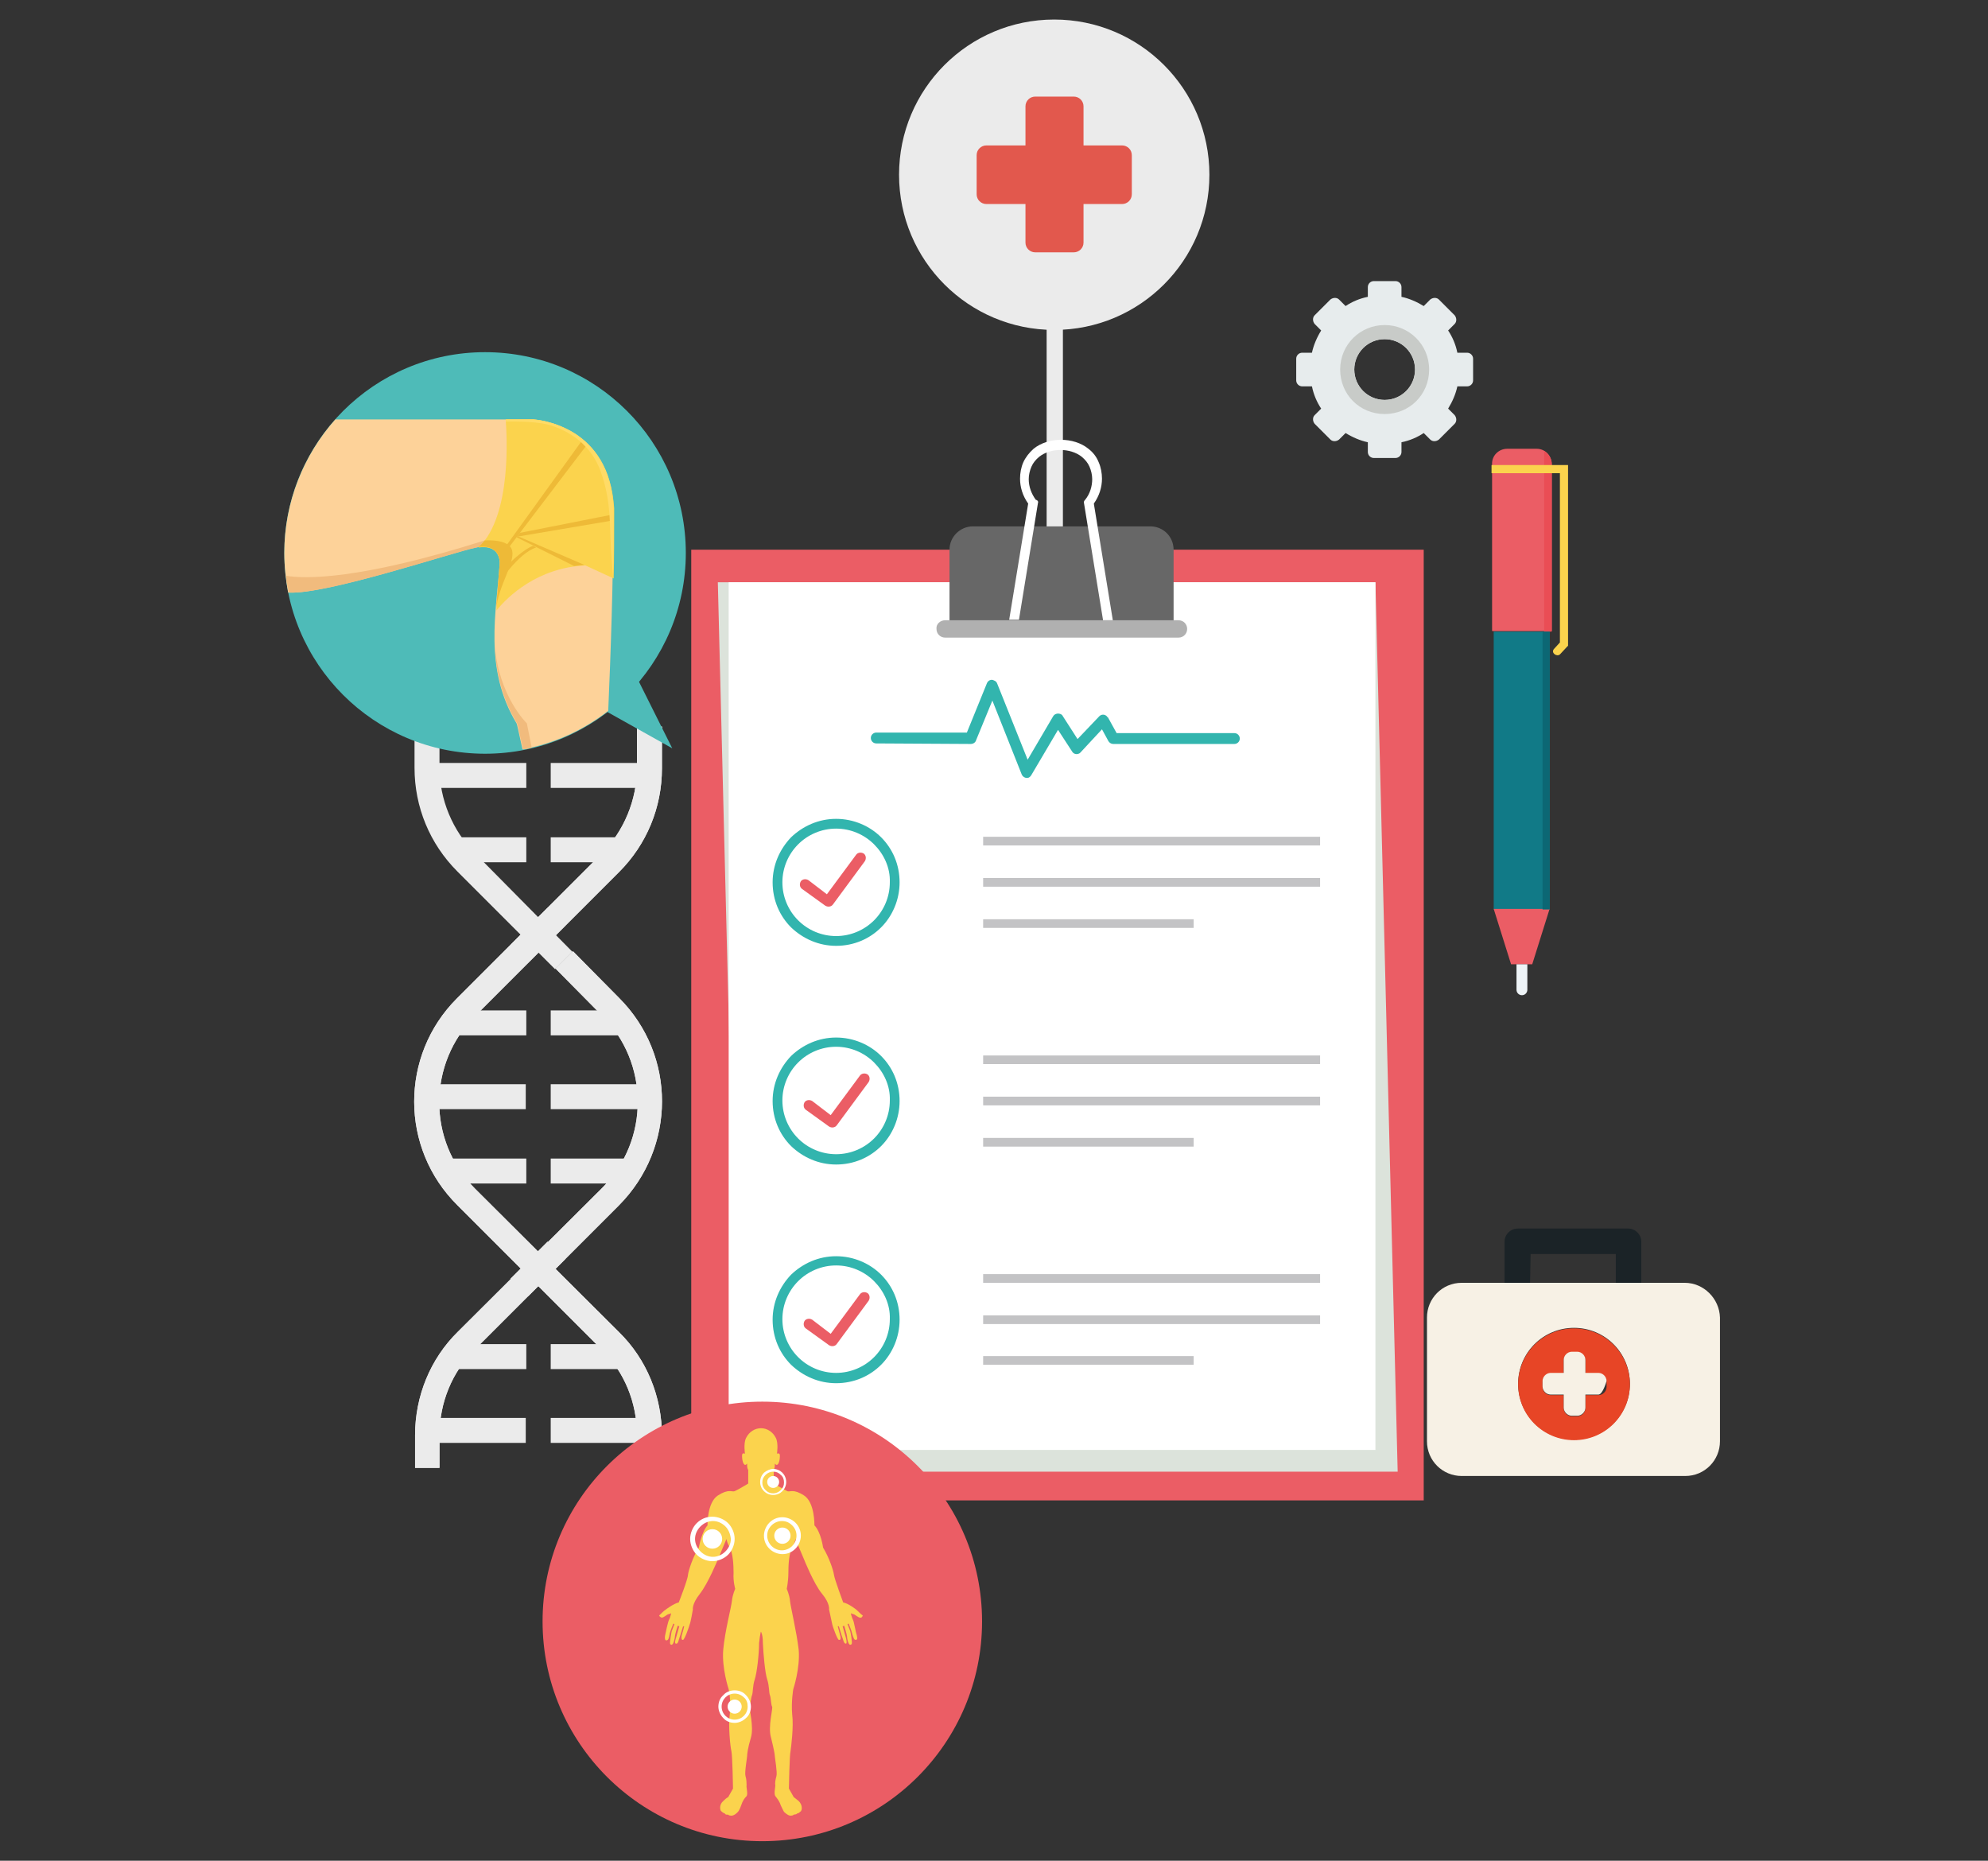 <?xml version="1.0" encoding="utf-8"?>
<!-- Generator: Adobe Illustrator 21.1.0, SVG Export Plug-In . SVG Version: 6.00 Build 0)  -->
<svg version="1.1" id="Calque_1" xmlns="http://www.w3.org/2000/svg" xmlns:xlink="http://www.w3.org/1999/xlink" x="0px" y="0px"
	 viewBox="0 0 366.4 342.9" style="enable-background:new 0 0 366.4 342.9;" xml:space="preserve">
<rect x="0" y="0" width="366.4" height="342.9" fill="#333333" stroke="none"/>
<style type="text/css">
	.st0{fill:#EBEBEB;stroke:#EBEBEB;stroke-width:3;stroke-miterlimit:10;}
	.st1{fill:#EBEBEB;}
	.st2{fill:#E2584D;}
	.st3{fill:#EB5D65;}
	.st4{fill:#DCE3DB;}
	.st5{fill:#FFFFFF;}
	.st6{fill:#676767;}
	.st7{fill:#B0B0B0;}
	.st8{fill:#C3C3C5;}
	.st9{fill:#32B5AE;}
	.st10{fill:#117A87;}
	.st11{fill:#EA4D55;}
	.st12{fill:#EEF3F7;}
	.st13{fill:#FBD34D;}
	.st14{fill:#0C6774;}
	.st15{fill:#4EBBB8;}
	.st16{fill:#FDD299;}
	.st17{fill:#F1BB7D;}
	.st18{fill:#EEBA37;}
	.st19{fill:#FFDB66;}
	.st20{fill:#E7ECED;}
	.st21{fill:#C8CBC8;}
	.st22{fill:none;}
	.st23{fill:#1B2327;}
	.st24{fill:#F7F1E5;}
	.st25{fill:#E74526;}
</style>
<g>
	<g>
		<line class="st0" x1="194.4" y1="60.1" x2="194.4" y2="108.3"/>
		<g>
			<path class="st1" d="M194.3,3.6c15.8,0,28.6,12.8,28.6,28.6c0,15.8-12.8,28.6-28.6,28.6S165.7,48,165.7,32.2S178.5,3.6,194.3,3.6
				z"/>
			<path class="st2" d="M181.8,26.8h7.2v-7.2c0-1,0.8-1.8,1.8-1.8h7.1c1,0,1.8,0.8,1.8,1.8v7.2h7.1c1,0,1.8,0.8,1.8,1.8v7.2
				c0,1-0.8,1.8-1.8,1.8h-7.1v7.1c0,1-0.8,1.8-1.8,1.8h-7.1c-1,0-1.8-0.8-1.8-1.8v-7.1h-7.2c-1,0-1.8-0.8-1.8-1.8v-7.2
				C180,27.6,180.8,26.8,181.8,26.8z"/>
		</g>
	</g>
	<g>
		<rect x="127.4" y="101.3" class="st3" width="135" height="175.2"/>
		<polygon class="st4" points="132.3,107.3 253.5,107.3 257.6,271.2 136.4,271.2 		"/>
		<rect x="134.3" y="107.3" class="st5" width="119.2" height="159.9"/>
		<path class="st6" d="M179.3,97H212c2.4,0,4.3,1.9,4.3,4.3v14H175v-14C175,98.9,177,97,179.3,97z"/>
		<path class="st7" d="M174.2,114.3h43c0.9,0,1.6,0.7,1.6,1.6l0,0c0,0.9-0.7,1.6-1.6,1.6h-43c-0.9,0-1.6-0.7-1.6-1.6l0,0
			C172.5,115,173.3,114.3,174.2,114.3z"/>
		<path class="st5" d="M191.3,92.7l-3.5,21.5h-1.8l3.5-21.4c-1-1.4-1.5-3-1.5-4.6c0-1,0.2-2.1,0.6-3c0.4-0.9,1.1-1.8,1.9-2.5
			c2.7-2.2,7.4-2.2,10.1,0c0.9,0.7,1.5,1.5,1.9,2.5c0.4,0.9,0.6,2,0.6,3c0,1.6-0.5,3.2-1.5,4.6l3.5,21.5h-1.8l-3.5-21.5
			c-0.1-0.3,0-0.5,0.2-0.7c0.9-1.1,1.3-2.5,1.3-3.8c0-0.8-0.2-1.6-0.5-2.3c-0.3-0.7-0.8-1.3-1.4-1.8c-2.1-1.7-5.8-1.7-7.9,0
			c-0.6,0.5-1.1,1.1-1.4,1.8c-0.3,0.7-0.5,1.5-0.5,2.3c0,1.4,0.5,2.7,1.3,3.8C191.3,92.2,191.4,92.5,191.3,92.7L191.3,92.7z"/>
		<g>
			<path class="st8" d="M181.2,154.2h62.1v1.6h-62.1V154.2z M181.2,169.4H220v1.6h-38.8V169.4z M181.2,161.8h62.1v1.6h-62.1V161.8z"
				/>
			<path class="st8" d="M181.2,194.5h62.1v1.6h-62.1V194.5z M181.2,209.7H220v1.6h-38.8V209.7z M181.2,202.1h62.1v1.6h-62.1V202.1z"
				/>
			<path class="st8" d="M181.2,234.8h62.1v1.6h-62.1V234.8z M181.2,249.9H220v1.6h-38.8V249.9z M181.2,242.4h62.1v1.6h-62.1V242.4z"
				/>
		</g>
		<g>
			<path class="st9" d="M154.1,150.9c3.2,0,6.2,1.3,8.3,3.4l0,0c2.1,2.1,3.4,5,3.4,8.3c0,3.2-1.3,6.2-3.4,8.3
				c-2.1,2.1-5,3.4-8.3,3.4c-3.2,0-6.1-1.3-8.3-3.4l0,0c-2.1-2.1-3.4-5-3.4-8.3c0-3.2,1.3-6.1,3.4-8.3l0,0l0,0
				C148,152.2,150.9,150.9,154.1,150.9L154.1,150.9L154.1,150.9z M161.1,155.6c-1.8-1.8-4.3-2.9-7-2.9c-2.7,0-5.2,1.1-7,2.9l0,0
				c-1.8,1.8-2.9,4.3-2.9,7c0,2.7,1.1,5.2,2.9,7v0c1.8,1.8,4.3,2.9,7,2.9c2.7,0,5.2-1.1,7-2.9c1.8-1.8,2.9-4.3,2.9-7
				C164.1,159.9,162.9,157.4,161.1,155.6L161.1,155.6L161.1,155.6z"/>
			<path class="st9" d="M154.1,191.2c3.2,0,6.2,1.3,8.3,3.4l0,0c2.1,2.1,3.4,5,3.4,8.3c0,3.2-1.3,6.2-3.4,8.3
				c-2.1,2.1-5,3.4-8.3,3.4c-3.2,0-6.1-1.3-8.3-3.4l0,0c-2.1-2.1-3.4-5-3.4-8.3c0-3.2,1.3-6.1,3.4-8.3l0,0l0,0
				C148,192.5,150.9,191.2,154.1,191.2L154.1,191.2z M161.1,195.8c-1.8-1.8-4.3-2.9-7-2.9c-2.7,0-5.2,1.1-7,2.9l0,0
				c-1.8,1.8-2.9,4.3-2.9,7c0,2.7,1.1,5.2,2.9,7v0c1.8,1.8,4.3,2.9,7,2.9c2.7,0,5.2-1.1,7-2.9c1.8-1.8,2.9-4.3,2.9-7
				C164.1,200.1,162.9,197.6,161.1,195.8L161.1,195.8L161.1,195.8z"/>
			<path class="st9" d="M154.1,231.5c3.2,0,6.2,1.3,8.3,3.4l0,0c2.1,2.1,3.4,5,3.4,8.3c0,3.2-1.3,6.2-3.4,8.3
				c-2.1,2.1-5,3.4-8.3,3.4c-3.2,0-6.1-1.3-8.3-3.4l0,0c-2.1-2.1-3.4-5-3.4-8.3c0-3.2,1.3-6.1,3.4-8.3l0,0l0,0
				C148,232.8,150.9,231.5,154.1,231.5L154.1,231.5z M161.1,236.1c-1.8-1.8-4.3-2.9-7-2.9c-2.7,0-5.2,1.1-7,2.9l0,0
				c-1.8,1.8-2.9,4.3-2.9,7c0,2.7,1.1,5.2,2.9,7v0c1.8,1.8,4.3,2.9,7,2.9c2.7,0,5.2-1.1,7-2.9c1.8-1.8,2.9-4.3,2.9-7
				C164.1,240.4,162.9,237.9,161.1,236.1L161.1,236.1L161.1,236.1z"/>
		</g>
		<g>
			<path class="st3" d="M147.8,163.8c-0.4-0.3-0.5-0.9-0.2-1.4c0.3-0.4,0.9-0.5,1.4-0.2l3.4,2.6l5.4-7.3c0.3-0.4,0.9-0.5,1.4-0.2
				c0.4,0.3,0.5,0.9,0.2,1.4l-5.9,8l0,0c-0.3,0.4-0.9,0.5-1.4,0.2L147.8,163.8C147.8,163.8,147.8,163.8,147.8,163.8z"/>
			<path class="st3" d="M148.5,204.5c-0.4-0.3-0.5-0.9-0.2-1.4c0.3-0.4,0.9-0.5,1.4-0.2l3.4,2.6l5.4-7.3c0.3-0.4,0.9-0.5,1.4-0.2
				c0.4,0.3,0.5,0.9,0.2,1.4l-5.9,8l0,0c-0.3,0.4-0.9,0.5-1.4,0.2L148.5,204.5z"/>
			<path class="st3" d="M148.5,244.8c-0.4-0.3-0.5-0.9-0.2-1.4c0.3-0.4,0.9-0.5,1.4-0.2l3.4,2.6l5.4-7.3c0.3-0.4,0.9-0.5,1.4-0.2
				c0.4,0.3,0.5,0.9,0.2,1.4l-5.9,8l0,0c-0.3,0.4-0.9,0.5-1.4,0.2L148.5,244.8L148.5,244.8L148.5,244.8z"/>
		</g>
		<rect x="275.3" y="116.4" class="st10" width="10.3" height="51.2"/>
		<g>
			<path class="st3" d="M275.3,167.5h10.3l-3.2,10.2h-3.9L275.3,167.5L275.3,167.5z"/>
			<path class="st3" d="M277.8,82.7h5.4c1.6,0,2.8,1.3,2.8,2.8v30.7c0,0.1-0.1,0.1-0.1,0.1h-10.8c-0.1,0-0.1-0.1-0.1-0.1V85.6
				C274.9,84,276.2,82.7,277.8,82.7C277.8,82.7,277.8,82.7,277.8,82.7z"/>
		</g>
		<path class="st11" d="M286,85.6v30.7c0,0.1-0.1,0.1-0.1,0.1h0h-1.3V83.1C285.4,83.6,286,84.5,286,85.6z"/>
		<path class="st12" d="M279.5,177.7h2v4.7c0,0.5-0.4,1-1,1h0c-0.5,0-1-0.4-1-1L279.5,177.7L279.5,177.7z"/>
		<path class="st13" d="M274.9,85.7h13.4h0.7v0.8v32.2v0.3l-0.2,0.2l-1.3,1.4c-0.6,0.5-1.7-0.3-1.1-1l1.1-1.2V87.2h-12.6V85.7
			L274.9,85.7L274.9,85.7z"/>
		<rect x="284.3" y="116.4" class="st14" width="1.3" height="51.2"/>
		<path class="st9" d="M161.5,137c-0.6,0-1-0.5-1-1c0-0.6,0.5-1,1-1h16.7l3.7-9.1c0.2-0.5,0.8-0.8,1.3-0.5c0.3,0.1,0.5,0.3,0.6,0.6
			l0,0l5.6,14l4.7-8c0.3-0.5,0.9-0.6,1.4-0.4c0.2,0.1,0.3,0.2,0.4,0.4l2.7,4.2l4-4.2c0.4-0.4,1-0.4,1.4,0c0.1,0.1,0.1,0.2,0.2,0.2
			l1.6,2.9h21.7c0.6,0,1,0.5,1,1c0,0.6-0.5,1-1,1h-22.3v0c-0.4,0-0.7-0.2-0.9-0.5l-1.2-2.2l-3.9,4.2l0,0c-0.1,0.1-0.1,0.1-0.2,0.2
			c-0.5,0.3-1.1,0.2-1.4-0.3l-2.6-4l-4.9,8.3c-0.1,0.2-0.3,0.4-0.5,0.5c-0.5,0.2-1.1-0.1-1.3-0.6l-5.4-13.6l-3,7.3
			c-0.1,0.4-0.5,0.7-1,0.7L161.5,137L161.5,137z"/>
	</g>
	<g>
		<g>
			<rect x="101.5" y="199.8" class="st1" width="18.2" height="4.6"/>
			<rect x="101.5" y="186.2" class="st1" width="13.7" height="4.6"/>
			<rect x="101.5" y="213.5" class="st1" width="13.7" height="4.6"/>
			<rect x="78.7" y="261.3" class="st1" width="18.2" height="4.6"/>
			<rect x="83.3" y="247.7" class="st1" width="13.7" height="4.6"/>
		</g>
		<path id="SVGCleanerId_0" class="st1" d="M114.1,183.9l-8.5-8.6l-3.2,3.2l8.5,8.6c8.8,8.7,8.9,23,0.1,31.8c0,0-0.1,0.1-0.1,0.1
			l-26.5,26.4c-5.1,5-7.9,11.9-7.9,19.1v6H81v-6c0-6,2.3-11.7,6.6-15.9l26.5-26.5C124.6,211.5,124.7,194.5,114.1,183.9
			C114.1,183.9,114.1,183.9,114.1,183.9L114.1,183.9L114.1,183.9z"/>
		<g>
			<path id="SVGCleanerId_0_1_" class="st1" d="M114.1,183.9l-8.5-8.6l-3.2,3.2l8.5,8.6c8.8,8.7,8.9,23,0.1,31.8
				c0,0-0.1,0.1-0.1,0.1l-26.5,26.4c-5.1,5-7.9,11.9-7.9,19.1v6H81v-6c0-6,2.3-11.7,6.6-15.9l26.5-26.5
				C124.6,211.5,124.7,194.5,114.1,183.9C114.1,183.9,114.1,183.9,114.1,183.9L114.1,183.9L114.1,183.9z"/>
		</g>
		
			<rect x="94.3" y="231.6" transform="matrix(0.707 -0.707 0.707 0.707 -136.342 138.568)" class="st1" width="9.7" height="4.6"/>
		<path id="SVGCleanerId_1" class="st1" d="M122,270.5h-4.6v-6c0-6-2.3-11.7-6.6-15.9l-26.5-26.5c-10.6-10.5-10.6-27.6-0.1-38.1
			c0,0,0,0,0.1-0.1l26.5-26.5c4.2-4.2,6.6-10,6.6-15.9v-7.6h4.6v7.7c0,7.2-2.8,14-7.9,19.1l-26.5,26.5c-8.8,8.7-8.9,23-0.1,31.8
			c0,0,0.1,0.1,0.1,0.1l26.5,26.4c5.1,5,7.9,11.9,7.9,19.1V270.5z"/>
		<g>
			<rect x="78.7" y="199.8" class="st1" width="18.2" height="4.6"/>
			<rect x="83.3" y="186.2" class="st1" width="13.7" height="4.6"/>
			<rect x="83.3" y="213.5" class="st1" width="13.7" height="4.6"/>
			<rect x="101.5" y="140.6" class="st1" width="18" height="4.6"/>
			<rect x="101.5" y="154.3" class="st1" width="13.4" height="4.6"/>
			<rect x="101.5" y="261.3" class="st1" width="18.2" height="4.6"/>
			<rect x="101.5" y="247.7" class="st1" width="13.7" height="4.6"/>
		</g>
		<g>
			<path id="SVGCleanerId_1_1_" class="st1" d="M122,270.5h-4.6v-6c0-6-2.3-11.7-6.6-15.9l-26.5-26.5c-10.6-10.5-10.6-27.6-0.1-38.1
				c0,0,0,0,0.1-0.1l26.5-26.5c4.2-4.2,6.6-10,6.6-15.9v-7.6h4.6v7.7c0,7.2-2.8,14-7.9,19.1l-26.5,26.5c-8.8,8.7-8.9,23-0.1,31.8
				c0,0,0.1,0.1,0.1,0.1l26.5,26.4c5.1,5,7.9,11.9,7.9,19.1V270.5z"/>
		</g>
		
			<rect x="94.3" y="170.1" transform="matrix(0.707 -0.707 0.707 0.707 -92.842 120.549)" class="st1" width="9.7" height="4.6"/>
		<g>
			<rect x="78.5" y="140.6" class="st1" width="18.5" height="4.6"/>
			<rect x="83" y="154.3" class="st1" width="14" height="4.6"/>
			<path class="st1" d="M87.6,157.3c-4.2-4.2-6.6-10-6.6-15.9v-7.6h-4.6v7.7c0,7.2,2.8,14,7.9,19.1l18,18l3.2-3.2L87.6,157.3z"/>
		</g>
	</g>
	<g>
		<polygon class="st15" points="116.9,123.9 123.9,137.9 108,129 		"/>
		<g>
			<circle class="st15" cx="89.4" cy="101.9" r="37"/>
			<path class="st16" d="M112.1,131c0.4-9.1,1-25.2,0.9-36.5C112.9,78,98.3,77.3,98.3,77.3H61.8c-5.8,6.5-9.4,15.2-9.4,24.6
				c0,2.5,0.3,5,0.7,7.3c7.1,0.4,30.2-7.4,34.6-8.3c4.6-0.9,4.4,2.9,4.4,2.9c-0.6,8.9-3,19.4,3.1,29.5c0.1,0.1,0.6,2.6,1.1,4.8
				C102.3,137,107.6,134.5,112.1,131L112.1,131z"/>
			<path class="st13" d="M105.9,79.9c-3.8-2.4-7.6-2.6-7.6-2.6h-5.1c0.2,2.6,1.2,17.7-5,23.6c1.5-0.2,2.4,0.1,3,0.6
				c1.1,0.9,1,2.4,1,2.4c-0.1,1.2-0.2,2.5-0.3,3.8c-0.2,1.6-0.3,3.2-0.4,4.8c2.1-2.6,7.6-7.9,16.4-8.3l5.2,2.4c0.1-4,0.1-8,0.1-12
				c0-0.3,0-0.6,0-0.9C112.7,86.1,109.3,82.1,105.9,79.9L105.9,79.9L105.9,79.9z"/>
			<g>
				<path class="st17" d="M98,137.8l-0.9-4.5c0,0-5.2-5-5.9-14.4c0.2,4.8,1.2,9.6,4.1,14.4c0.1,0.1,0.6,2.6,1.1,4.8
					C97,138.1,97.5,137.9,98,137.8L98,137.8L98,137.8z"/>
				<path class="st17" d="M89.3,99.6c-23.1,7.3-33.1,7.1-36.6,6.5c0.1,1,0.3,2.1,0.5,3.1c7.1,0.4,30.2-7.4,34.6-8.3
					c0.1,0,0.3-0.1,0.4-0.1C88.6,100.5,88.9,100.1,89.3,99.6z"/>
			</g>
			<g>
				<path class="st18" d="M107.4,81l-15.5,21.5c0.1,0.2,0.1,0.4,0.2,0.6l16.2-21.3C108,81.5,107.7,81.3,107.4,81L107.4,81L107.4,81
					L107.4,81z"/>
				<path class="st18" d="M107.7,104.1l-12.3-5.3l-0.2,0.2l10.6,5.3C106.4,104.2,107,104.2,107.7,104.1L107.7,104.1z"/>
				<path class="st18" d="M113,94.8l-17.2,3.4l-0.5,0.7l17.7-3C113,95.6,113,95.2,113,94.8L113,94.8L113,94.8z"/>
				<path class="st18" d="M91.8,107.7c0,0,3.6-5.7,7-6.8l-0.5-0.3c-0.3-0.1-3.5,1.7-6.4,5.5C91.9,106.7,91.9,107.2,91.8,107.7
					L91.8,107.7z"/>
			</g>
			<path class="st19" d="M93.2,77.7L93.2,77.7c0,0,5.1-0.2,8,0.6c2.8,0.8,7.1,2.9,9.2,7.8c2,4.9,2,9.5,2.1,12.8
				c0.1,3.4,0.5,7.6,0.5,7.6c0.1-4,0.1-8,0.1-12c0-0.3,0-0.6,0-0.9c-0.3-7.4-3.7-11.5-7.1-13.7c-3.8-2.4-7.6-2.6-7.6-2.6h-5.1
				C93.2,77.4,93.2,77.5,93.2,77.7L93.2,77.7L93.2,77.7z"/>
			<path class="st18" d="M89.3,99.6L89.3,99.6c0,0,4.6-0.4,5.1,1.9s-2.5,6.3-3,10.9c0.1-1.6,0.3-3.2,0.4-4.8
				c0.1-1.3,0.2-2.6,0.3-3.8c0,0,0.1-1.5-1-2.4c-0.6-0.5-1.5-0.8-3-0.6C88.6,100.5,88.9,100.1,89.3,99.6z"/>
		</g>
	</g>
	<g>
		<circle class="st3" cx="140.5" cy="298.8" r="40.5"/>
		<path class="st13" d="M140.2,300.8c-0.1,0.4-0.2,1.1-0.3,2c0,2.1-0.4,5.5-0.8,6.7c-0.4,1.2-0.3,2.4-0.5,2.9
			c-0.2,0.5-0.3,1.7-0.4,2.1c-0.2,0.3,0.8,3.7,0.2,5.7c-0.6,2-0.7,3.1-0.7,3.4c0,0.3-0.5,3.1-0.3,3.7c0.2,0.6,0.2,1.4,0.2,1.7
			c-0.1,0.3,0.3,1.6,0,2c-0.4,0.4-0.7,0.8-1,1.7c-0.3,0.9-0.6,1.2-0.6,1.2s-0.6,0.7-1.2,0.7c-0.5,0-0.6-0.2-0.6-0.2
			s-0.5,0.1-0.6-0.2c0,0-0.5-0.2-0.5-0.3c0,0-0.2-0.1-0.3-0.3c-0.1-0.3-0.2-1.1,0.5-1.7c0.7-0.7,0.9-0.7,0.9-0.7l0.9-1.6
			c0,0-0.1-6.1-0.3-6.9c-0.2-0.8-0.6-4.6-0.3-6.8c0.3-2.3-0.2-4.6-0.2-4.6s-1.3-3.9-1-7.3c0.3-3.4,1.5-7.9,1.6-9
			c0.1-1.1,0.6-2.2,0.6-2.2s-0.4-1.4-0.3-2.9c0-1.5-0.1-3.6-0.7-4.7s-0.6-1.6-0.6-1.6l-1.6,3.8c0,0-1.8,4.4-3.3,6.3
			c-1.5,1.9-1.3,2.9-1.3,2.9s-0.4,2.4-0.6,2.8c-0.1,0.4-0.9,2.7-1.2,2.8s-0.4-0.4-0.2-1c0.2-0.6,0.4-1.5,0.4-1.5l-0.2,0
			c0,0-0.6,1.9-0.7,2.2c-0.1,0.2-0.2,1.1-0.6,1c-0.4,0,0-1.1,0-1.1l0.6-2.1l-0.3-0.1c0,0-0.5,1.6-0.5,1.9c0,0.2-0.2,1.5-0.6,1.6
			c-0.4,0-0.3-0.4-0.3-0.6c0-0.1,0.2-1.5,0.3-1.9c0.1-0.3,0.5-1.3,0.5-1.3l-0.2-0.1c0,0-0.6,1.4-0.7,2c-0.1,0.6-0.2,1.1-0.6,1.1
			c-0.3,0-0.3-0.6-0.2-1c0.1-0.5,0.5-2.4,0.7-2.8c0.2-0.3,0.4-1.2,0.4-1.2s-0.5,0.2-0.6,0.2c-0.1,0-0.8,0.6-1.1,0.6
			c-0.2,0-0.4-0.2-0.5-0.3c0,0,0-0.1,0-0.1c0.2-0.2,1-1,1.1-1c0.1-0.1,1.6-1.2,2.5-1.4c0,0,1.7-4.3,1.7-5.1c0.1-0.8,0.9-3.3,2-5
			c0,0,0.5-2.9,1.6-4.1c0,0-0.1-4.2,1.9-5.5c2-1.3,2.6-0.6,3.1-0.8c0.5-0.2,2.5-1.4,2.5-1.4v-2.5c0,0-0.2-0.3-0.2-0.8
			c0-0.4,0-0.4,0-0.4s-0.3,0.5-0.6,0.1c-0.3-0.4-0.4-1.5-0.3-1.8c0.1-0.3,0.5-0.1,0.5-0.1s-0.3-1.9,0.2-2.9c1.2-2.4,4.3-2.4,5.5,0
			c0.5,1,0.2,2.9,0.2,2.9s0.3-0.2,0.5,0.1c0.1,0.3,0,1.4-0.3,1.8c-0.3,0.4-0.6-0.1-0.6-0.1s0,0,0,0.4c0,0.4-0.2,0.8-0.2,0.8v2.5
			c0,0,2.1,1.2,2.5,1.4c0.5,0.2,1.1-0.5,3.1,0.8c2,1.3,1.9,5.5,1.9,5.5c1.2,1.2,1.6,4.1,1.6,4.1c1.1,1.8,1.9,4.2,2,5
			c0.1,0.8,1.7,5.1,1.7,5.1c1,0.2,2.4,1.3,2.5,1.4c0.1,0.1,0.9,0.9,1.1,1c0,0,0,0.1,0,0.1c-0.1,0.1-0.2,0.4-0.5,0.3
			c-0.3,0-1-0.6-1.1-0.6c-0.1,0-0.6-0.2-0.6-0.2s0.2,0.8,0.4,1.2c0.2,0.3,0.5,2.3,0.7,2.8c0.1,0.5,0.2,0.9-0.2,0.9
			c-0.3,0-0.4-0.4-0.6-1c-0.1-0.6-0.7-2-0.7-2l-0.2,0.1c0,0,0.4,1,0.5,1.3c0.1,0.3,0.3,1.7,0.3,1.9c0,0.1,0.1,0.6-0.3,0.6
			c-0.4,0-0.6-1.3-0.6-1.6c0-0.2-0.5-1.9-0.5-1.9l-0.3,0.1l0.6,2.1c0,0,0.3,1.1,0,1.1c-0.4,0-0.5-0.8-0.6-1s-0.7-2.2-0.7-2.2l-0.2,0
			c0,0,0.2,0.8,0.4,1.5c0.2,0.6,0.2,1.1-0.2,1c-0.3-0.1-1.1-2.4-1.2-2.8c-0.1-0.4-0.6-2.8-0.6-2.8s0.2-1.1-1.3-2.9s-3.3-6.3-3.3-6.3
			l-1.6-3.8c0,0,0,0.5-0.6,1.6s-0.7,3.2-0.7,4.7c0,1.5-0.3,2.9-0.3,2.9s0.5,1.1,0.6,2.2c0.1,1.1,1.2,5.6,1.6,9c0.3,3.4-1,7.3-1,7.3
			s-0.4,2.3-0.2,4.6c0.3,2.3-0.2,6.1-0.3,6.8c-0.2,0.8-0.3,6.9-0.3,6.9l0.9,1.6c0,0,0.2,0.1,0.9,0.7c0.7,0.7,0.6,1.5,0.5,1.7
			c-0.1,0.3-0.3,0.3-0.3,0.3c0,0.2-0.5,0.3-0.5,0.3c-0.1,0.2-0.6,0.2-0.6,0.2s-0.1,0.2-0.6,0.2c-0.5,0-1.2-0.7-1.2-0.7
			s-0.2-0.3-0.6-1.2c-0.3-0.9-0.7-1.3-1-1.7s0-1.7,0-2c-0.1-0.3,0-1,0.2-1.7c0.2-0.6-0.3-3.4-0.3-3.7c0-0.3-0.2-1.4-0.7-3.4
			c-0.6-2,0.4-5.4,0.2-5.7c-0.2-0.3-0.2-1.6-0.4-2.1c-0.2-0.5-0.1-1.7-0.5-2.9c-0.4-1.2-0.7-4.6-0.8-6.7c0-0.9-0.1-1.6-0.3-2
			c0-0.1-0.2-0.2-0.3-0.2C140.4,300.6,140.2,300.7,140.2,300.8L140.2,300.8z"/>
		<g>
			<circle class="st5" cx="131.3" cy="283.6" r="1.8"/>
			<path class="st5" d="M131.3,279.5c1.1,0,2.2,0.5,2.9,1.2l0,0l0,0c0.7,0.7,1.2,1.8,1.2,2.9c0,1.1-0.5,2.2-1.2,2.9
				c-0.7,0.7-1.8,1.2-2.9,1.2c-1.1,0-2.2-0.5-2.9-1.2l0,0c-0.7-0.7-1.2-1.8-1.2-2.9c0-1.1,0.5-2.2,1.2-2.9
				C129.2,279.9,130.2,279.5,131.3,279.5z M133.7,281.3c-0.6-0.6-1.4-1-2.3-1c-0.9,0-1.7,0.4-2.3,1c-0.6,0.6-1,1.4-1,2.3
				c0,0.9,0.4,1.7,1,2.3c0.6,0.6,1.4,1,2.3,1c0.9,0,1.7-0.4,2.3-1c0.6-0.6,1-1.4,1-2.3C134.6,282.7,134.3,281.9,133.7,281.3
				L133.7,281.3L133.7,281.3z"/>
			<circle class="st5" cx="144.2" cy="283" r="1.5"/>
			<path class="st5" d="M144.2,279.6c0.9,0,1.8,0.4,2.4,1l0,0l0,0c0.6,0.6,1,1.4,1,2.4c0,0.9-0.4,1.8-1,2.4c-0.6,0.6-1.4,1-2.4,1
				c-0.9,0-1.8-0.4-2.4-1l0,0c-0.6-0.6-1-1.4-1-2.4c0-0.9,0.4-1.8,1-2.4C142.4,280,143.2,279.6,144.2,279.6z M146,281.1
				c-0.5-0.5-1.1-0.8-1.9-0.8c-0.7,0-1.4,0.3-1.9,0.8c-0.5,0.5-0.8,1.1-0.8,1.9c0,0.7,0.3,1.4,0.8,1.9c0.5,0.5,1.2,0.8,1.9,0.8
				c0.7,0,1.4-0.3,1.9-0.8c0.5-0.5,0.8-1.2,0.8-1.9C146.8,282.2,146.5,281.6,146,281.1L146,281.1L146,281.1z"/>
			<circle class="st5" cx="135.4" cy="314.5" r="1.3"/>
			<path class="st5" d="M135.4,311.5c0.8,0,1.6,0.3,2.1,0.9l0,0l0,0c0.5,0.5,0.9,1.3,0.9,2.1c0,0.8-0.3,1.6-0.9,2.1
				c-0.5,0.5-1.3,0.9-2.1,0.9c-0.8,0-1.6-0.3-2.1-0.9l0,0c-0.5-0.5-0.9-1.3-0.9-2.1c0-0.8,0.3-1.6,0.9-2.1
				C133.8,311.8,134.6,311.5,135.4,311.5L135.4,311.5z M137.1,312.8c-0.4-0.4-1-0.7-1.7-0.7c-0.7,0-1.3,0.3-1.7,0.7
				c-0.4,0.4-0.7,1-0.7,1.7c0,0.7,0.3,1.3,0.7,1.7c0.4,0.4,1,0.7,1.7,0.7c0.7,0,1.3-0.3,1.7-0.7c0.4-0.4,0.7-1,0.7-1.7
				C137.8,313.8,137.6,313.2,137.1,312.8L137.1,312.8z"/>
			<circle class="st5" cx="142.5" cy="273.1" r="1.1"/>
			<path class="st5" d="M142.5,270.7c0.7,0,1.3,0.3,1.7,0.7l0,0l0,0c0.4,0.4,0.7,1,0.7,1.7c0,0.7-0.3,1.3-0.7,1.7
				c-0.4,0.4-1,0.7-1.7,0.7c-0.7,0-1.3-0.3-1.7-0.7l0,0c-0.4-0.4-0.7-1-0.7-1.7c0-0.7,0.3-1.3,0.7-1.7
				C141.3,271,141.9,270.7,142.5,270.7z M143.9,271.8c-0.4-0.4-0.8-0.6-1.4-0.6c-0.5,0-1,0.2-1.4,0.6c-0.4,0.4-0.6,0.8-0.6,1.4
				s0.2,1,0.6,1.4c0.4,0.4,0.8,0.6,1.4,0.6c0.5,0,1-0.2,1.4-0.6c0.4-0.4,0.6-0.8,0.6-1.4C144.5,272.6,144.3,272.1,143.9,271.8
				L143.9,271.8L143.9,271.8z"/>
		</g>
	</g>
	<g>
		<path class="st20" d="M270.4,65h-1.8c-0.3-1.5-0.9-2.9-1.7-4.1l1.2-1.2c0.4-0.4,0.4-1.1,0-1.6l-2.9-2.9c-0.4-0.4-1.1-0.4-1.6,0
			l-1.2,1.2c-1.3-0.8-2.7-1.4-4.1-1.7v-1.8c0-0.6-0.5-1.1-1.1-1.1h-4c-0.6,0-1.1,0.5-1.1,1.1v1.8c-1.5,0.3-2.9,0.9-4.1,1.7l-1.2-1.2
			c-0.4-0.4-1.1-0.4-1.6,0l-2.9,2.9c-0.4,0.4-0.4,1.1,0,1.6l1.2,1.2c-0.8,1.3-1.4,2.7-1.7,4.1H240c-0.6,0-1.1,0.5-1.1,1.1v4
			c0,0.6,0.5,1.1,1.1,1.1h1.8c0.3,1.5,0.9,2.9,1.7,4.1l-1.2,1.2c-0.4,0.4-0.4,1.1,0,1.6l2.9,2.9c0.4,0.4,1.1,0.4,1.6,0l1.2-1.2
			c1.3,0.8,2.7,1.4,4.1,1.7v1.8c0,0.6,0.5,1.1,1.1,1.1h4c0.6,0,1.1-0.5,1.1-1.1v-1.8c1.5-0.3,2.9-0.9,4.1-1.7l1.2,1.2
			c0.4,0.4,1.1,0.4,1.6,0l2.9-2.9c0.4-0.4,0.4-1.1,0-1.6l-1.2-1.2c0.8-1.3,1.4-2.7,1.7-4.1h1.8c0.6,0,1.1-0.5,1.1-1.1v-4
			C271.5,65.5,271,65,270.4,65z M255.2,73.7c-3.1,0-5.6-2.5-5.6-5.6c0-3.1,2.5-5.6,5.6-5.6c3.1,0,5.6,2.5,5.6,5.6
			C260.8,71.2,258.3,73.7,255.2,73.7z"/>
		<path class="st21" d="M255.2,59.9c-4.5,0-8.2,3.6-8.2,8.2s3.6,8.2,8.2,8.2s8.2-3.6,8.2-8.2S259.7,59.9,255.2,59.9z M255.2,73.7
			c-3.1,0-5.6-2.5-5.6-5.6c0-3.1,2.5-5.6,5.6-5.6c3.1,0,5.6,2.5,5.6,5.6C260.8,71.2,258.3,73.7,255.2,73.7z"/>
	</g>
	<g>
		<g id="Guides_For_Artboard_37_">
		</g>
		<g id="Artwork_36_">
		</g>
		<g id="Layer_2_36_">
			<g>
				<rect x="282.1" y="231.1" class="st22" width="15.7" height="5.3"/>
				<path class="st23" d="M282.1,231.1h15.7v5.3h4.7v-7.6c0-1.3-1.1-2.4-2.4-2.4h-20.4c-1.3,0-2.4,1.1-2.4,2.4v7.6h4.7L282.1,231.1
					L282.1,231.1z"/>
				<path class="st24" d="M310.5,236.4h-7.9h-4.7h-15.7h-4.7h-8.1c-3.6,0-6.4,2.9-6.4,6.4v22.8c0,3.6,2.9,6.4,6.4,6.4h41.2
					c3.6,0,6.4-2.9,6.4-6.4v-22.8C316.9,239.3,314,236.4,310.5,236.4z M290.1,265.3c-5.7,0-10.3-4.6-10.3-10.3s4.6-10.3,10.3-10.3
					c5.7,0,10.3,4.6,10.3,10.3S295.8,265.3,290.1,265.3z"/>
				<path class="st25" d="M290.1,244.8c-5.7,0-10.3,4.6-10.3,10.3s4.6,10.3,10.3,10.3c5.7,0,10.3-4.6,10.3-10.3
					C300.4,249.4,295.8,244.8,290.1,244.8z M296.1,255.6c0,0.8-0.7,1.5-1.5,1.5h-2.4v2.4c0,0.8-0.7,1.5-1.5,1.5h-1
					c-0.8,0-1.5-0.7-1.5-1.5v-2.4h-2.4c-0.8,0-1.5-0.7-1.5-1.5v-1c0-0.8,0.7-1.5,1.5-1.5h2.4v-2.4c0-0.8,0.7-1.5,1.5-1.5h1
					c0.8,0,1.5,0.7,1.5,1.5v2.4h2.4c0.8,0,1.5,0.7,1.5,1.5V255.6z"/>
				<path class="st24" d="M294.6,253h-2.4v-2.4c0-0.8-0.7-1.5-1.5-1.5h-1c-0.8,0-1.5,0.7-1.5,1.5v2.4h-2.4c-0.8,0-1.5,0.7-1.5,1.5v1
					c0,0.8,0.7,1.5,1.5,1.5h2.4v2.4c0,0.8,0.7,1.5,1.5,1.5h1c0.8,0,1.5-0.7,1.5-1.5v-2.4h2.4c0.8,0,1.5-2.5,1.5-2.5
					C296.1,253.7,295.4,253,294.6,253z"/>
			</g>
		</g>
	</g>
</g>
</svg>
